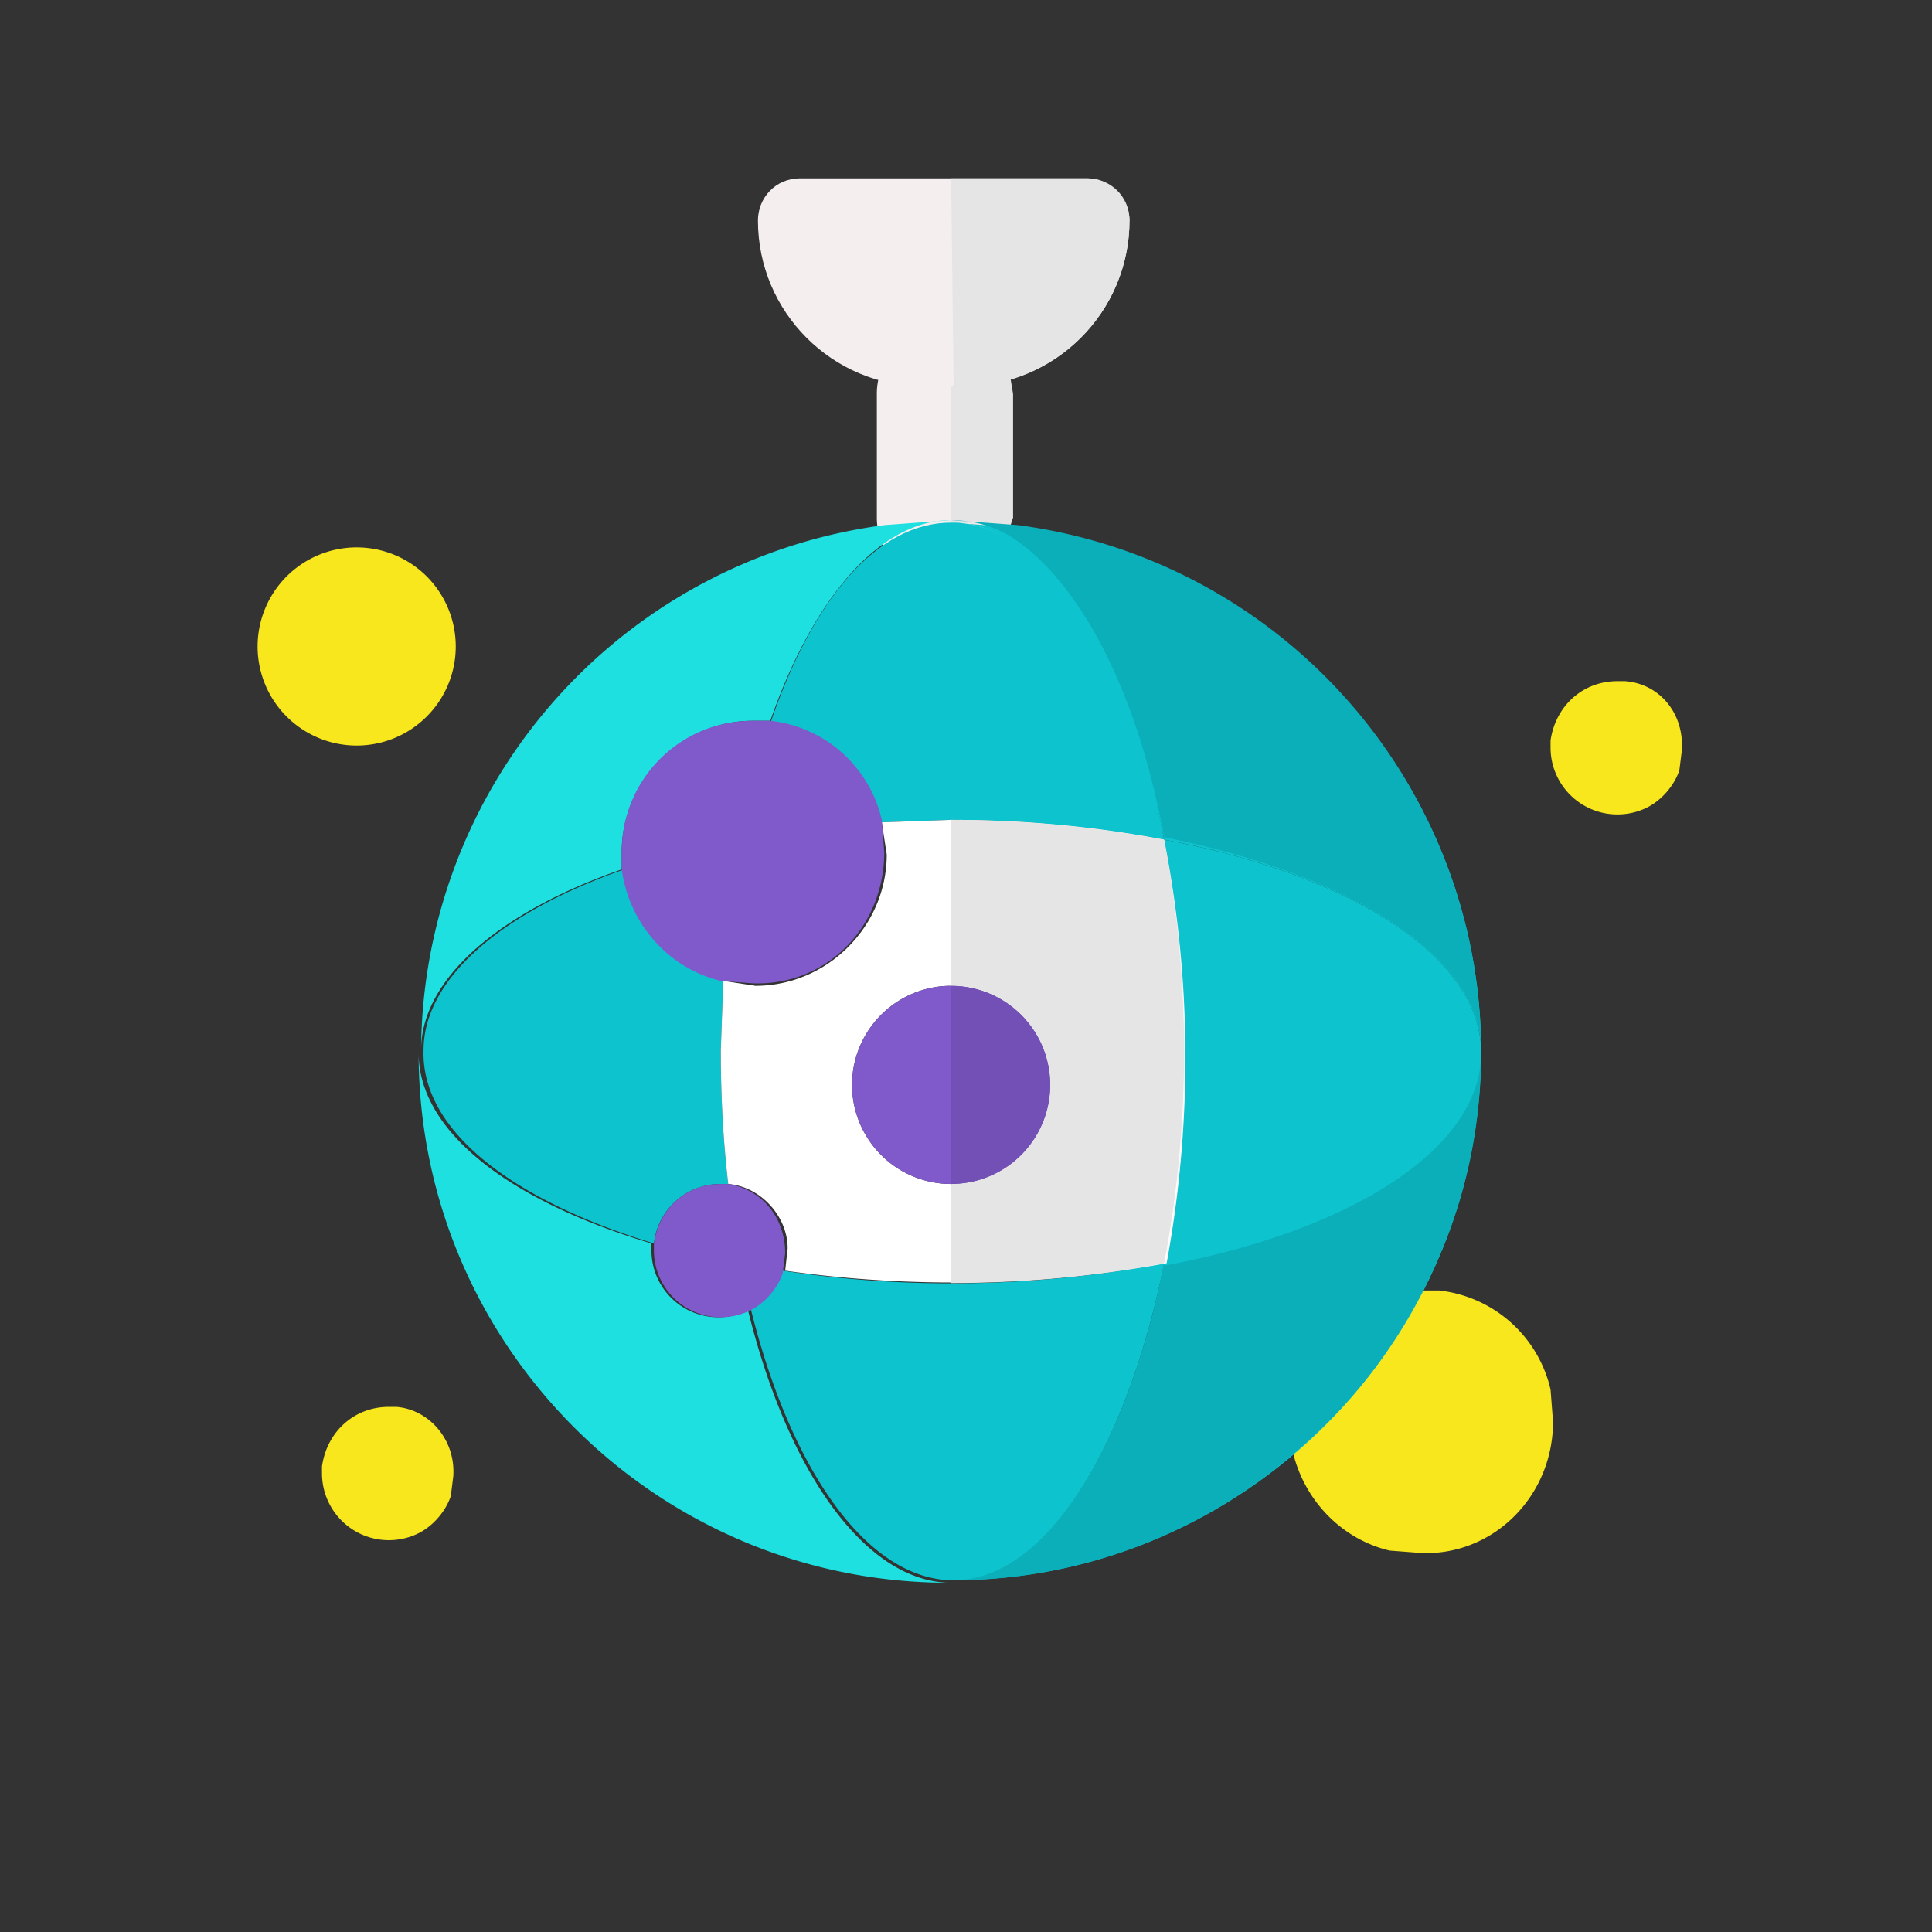 <svg id="Слой_1" xmlns="http://www.w3.org/2000/svg" viewBox="0 0 78 78"><rect x="0" y="0" width="78" height="78" fill="#333333" stroke="none"/><style>.st0{fill:#e5e5e5}.st1{fill:#f5eeee}.st2{fill:#f8e71c}.st3{fill:#1ee0e0}.st4{fill:#0cc3ce}.st5{fill:#0bafb9}.st7{fill:#8059ca}</style><g id="Page-1"><g id="main_x2F_1440" transform="translate(-692 -1896)"><g id="Group-9" transform="translate(176 1543)"><g id="Group-6-Copy" transform="translate(384 352)"><g id="ic_x2F_fun" transform="translate(120)"><g id="Group-3" transform="translate(12)"><path id="Fill-32" class="st0" d="M38.1 79.4a39.4 39.4 0 1 0-.1-79 39.5 39.5 0 0 1 .1 79"/><path id="Fill-34" class="st1" d="M40.8 16.9v5c0 1.4-1.1 2.5-2.4 2.7h-.3a2.7 2.7 0 0 1-2.7-2.7v-5c0-1.5 1.2-2.7 2.7-2.7h.3a3 3 0 0 1 1.6.8c.5.5.8 1.2.8 1.9"/><path id="Fill-35" class="st1" d="M45.6 9.9c0 3.7-3 6.7-6.7 6.7h-1.6c-3.7 0-6.7-3-6.7-6.7 0-.9.7-1.7 1.7-1.7h11.6c.9 0 1.7.8 1.7 1.7"/><path id="Fill-36" class="st0" d="M40.8 22.2l-2.4-.1v-5.5h.5c.6 0 1.3-.1 1.9-.3l.1.6v5l-.1.3"/><path id="Fill-37" class="st2" d="M62.7 58.4l-.1-1.3a5.2 5.2 0 0 0-4.5-4h-.7c-3 0-5.3 2.4-5.3 5.3v.7c.3 2.2 1.9 4 4 4.5l1.3.1c2.9.1 5.3-2.3 5.3-5.3"/><path id="Fill-38" class="st3" d="M25.1 36.1v-.7c0-2.9 2.4-5.3 5.3-5.3h.7c1.7-4.9 4.4-8.1 7.3-8.1l-2.7.2A21.5 21.5 0 0 0 17 43.4c0-2.9 3.2-5.6 8.1-7.3"/><path id="Fill-39" class="st3" d="M30.2 53.9a2.7 2.7 0 0 1-3.9-2.4v-.3c-5.7-1.7-9.4-4.5-9.4-7.7 0 11.8 9.6 21.4 21.4 21.4-3.4-.1-6.5-4.5-8.1-11"/><path id="Fill-40" class="st4" d="M47 52c-1.4 7.5-4.7 12.8-8.6 12.8 11.8 0 21.4-9.6 21.4-21.4 0 3.9-5.3 7.2-12.8 8.6"/><path id="Fill-41" class="st4" d="M47 34.9c7.5 1.4 12.8 4.7 12.8 8.6 0-10.9-8.2-19.9-18.7-21.2l-2.7-.2c3.8 0 7.1 5.2 8.6 12.8"/><path id="Fill-42" class="st5" d="M38.4 64.8c3.8 0 7.1-5.3 8.6-12.8 7.5-1.4 12.8-4.7 12.8-8.6 0 3.5-.8 6.7-2.3 9.6a20.5 20.5 0 0 1-5.3 6.7 21 21 0 0 1-13.8 5.1"/><path id="Fill-43" class="st5" d="M59.8 43.4c0-3.8-5.3-7.1-12.8-8.6-1.1-6-3.5-10.5-6.3-12.2-.7-.4-1.5-.6-2.3-.6l2.7.2a21.5 21.5 0 0 1 18.7 21.2"/><path id="Fill-44" class="st4" d="M47 52a45.7 45.7 0 0 1-15.4.3c-.2.7-.7 1.2-1.3 1.5 1.6 6.5 4.7 11 8.2 11 3.7 0 7-5.3 8.5-12.8"/><path id="Fill-45" class="st4" d="M35.6 34.2l2.8-.1c3 0 5.9.3 8.6.8-1.4-7.5-4.7-12.8-8.6-12.8-3 0-5.6 3.1-7.3 8.1 2.2.2 4 1.9 4.5 4"/><path id="Fill-46" class="st4" d="M26.4 51.2a2.7 2.7 0 0 1 2.7-2.4h.3c-.2-1.7-.3-3.5-.3-5.4l.1-2.8a5.2 5.2 0 0 1-4-4.5c-4.9 1.7-8.1 4.4-8.1 7.3-.1 3.3 3.7 6.1 9.3 7.8"/><path id="Fill-47" class="st4" d="M47 34.9a45.7 45.7 0 0 1 0 17.2c7.5-1.4 12.8-4.7 12.8-8.6 0-3.9-5.3-7.2-12.8-8.6"/><path id="Fill-48" d="M38.4 48.8a4 4 0 0 1-4-4 4 4 0 0 1 4-4 4 4 0 0 1 4 4 4 4 0 0 1-4 4M47 34.9c-2.6-.5-5.5-.8-8.6-.8l-2.8.1.2 1.3c0 2.9-2.4 5.3-5.3 5.3l-1.3-.2-.1 2.8c0 1.9.1 3.7.3 5.4 1.3.1 2.4 1.3 2.4 2.6l-.1.9a48.3 48.3 0 0 0 15.4-.3 45.7 45.7 0 0 0-.1-17.1" fill="#fff"/><path id="Fill-49" class="st7" d="M35.7 35.4l-.1-1.3a5.2 5.2 0 0 0-4.5-4h-.7c-3 0-5.3 2.4-5.3 5.3v.7c.3 2.2 1.9 4 4 4.5l1.3.1c3 .1 5.3-2.3 5.3-5.3"/><path id="Fill-50" class="st7" d="M38.4 40.8a4 4 0 0 0-4 4 4 4 0 0 0 4 4 4 4 0 0 0 4-4 4 4 0 0 0-4-4"/><path id="Fill-51" class="st2" d="M14.4 23.1a4 4 0 0 0-4 4 4 4 0 0 0 4 4 4 4 0 0 0 4-4 4 4 0 0 0-4-4"/><path id="Fill-52" class="st7" d="M29.4 48.8h-.3c-1.4 0-2.5 1-2.7 2.4v.3a2.7 2.7 0 0 0 3.9 2.4c.6-.3 1.1-.9 1.3-1.5l.1-.8c0-1.5-1-2.6-2.3-2.8"/><path id="Fill-53" class="st2" d="M65.6 28.5h-.3c-1.4 0-2.5 1-2.7 2.4v.3a2.7 2.7 0 0 0 3.9 2.4c.6-.3 1.1-.9 1.3-1.5l.1-.8c.1-1.5-.9-2.7-2.3-2.8"/><path id="Fill-54" class="st2" d="M16 57.8h-.3c-1.4 0-2.5 1-2.7 2.4v.3a2.7 2.7 0 0 0 3.9 2.4c.6-.3 1.1-.9 1.3-1.5l.1-.8c.1-1.5-1-2.7-2.3-2.8"/><path id="Fill-55" class="st0" d="M38.4 52.8v-4a4 4 0 0 0 4-4 4 4 0 0 0-4-4v-6.7c3 0 5.9.3 8.6.8A45.7 45.7 0 0 1 47 52c-2.6.5-5.5.8-8.6.8"/><path id="Fill-56" d="M38.4 48.8v-8a4 4 0 0 1 4 4 4 4 0 0 1-4 4" fill="#7350b5"/><path id="Fill-57" class="st0" d="M38.4 8.2h5.5c.9 0 1.7.7 1.7 1.7 0 3-2 5.6-4.8 6.4-.3.3-1.1.4-2.3.3l-.1-8.4z"/></g></g></g></g></g></g></svg>